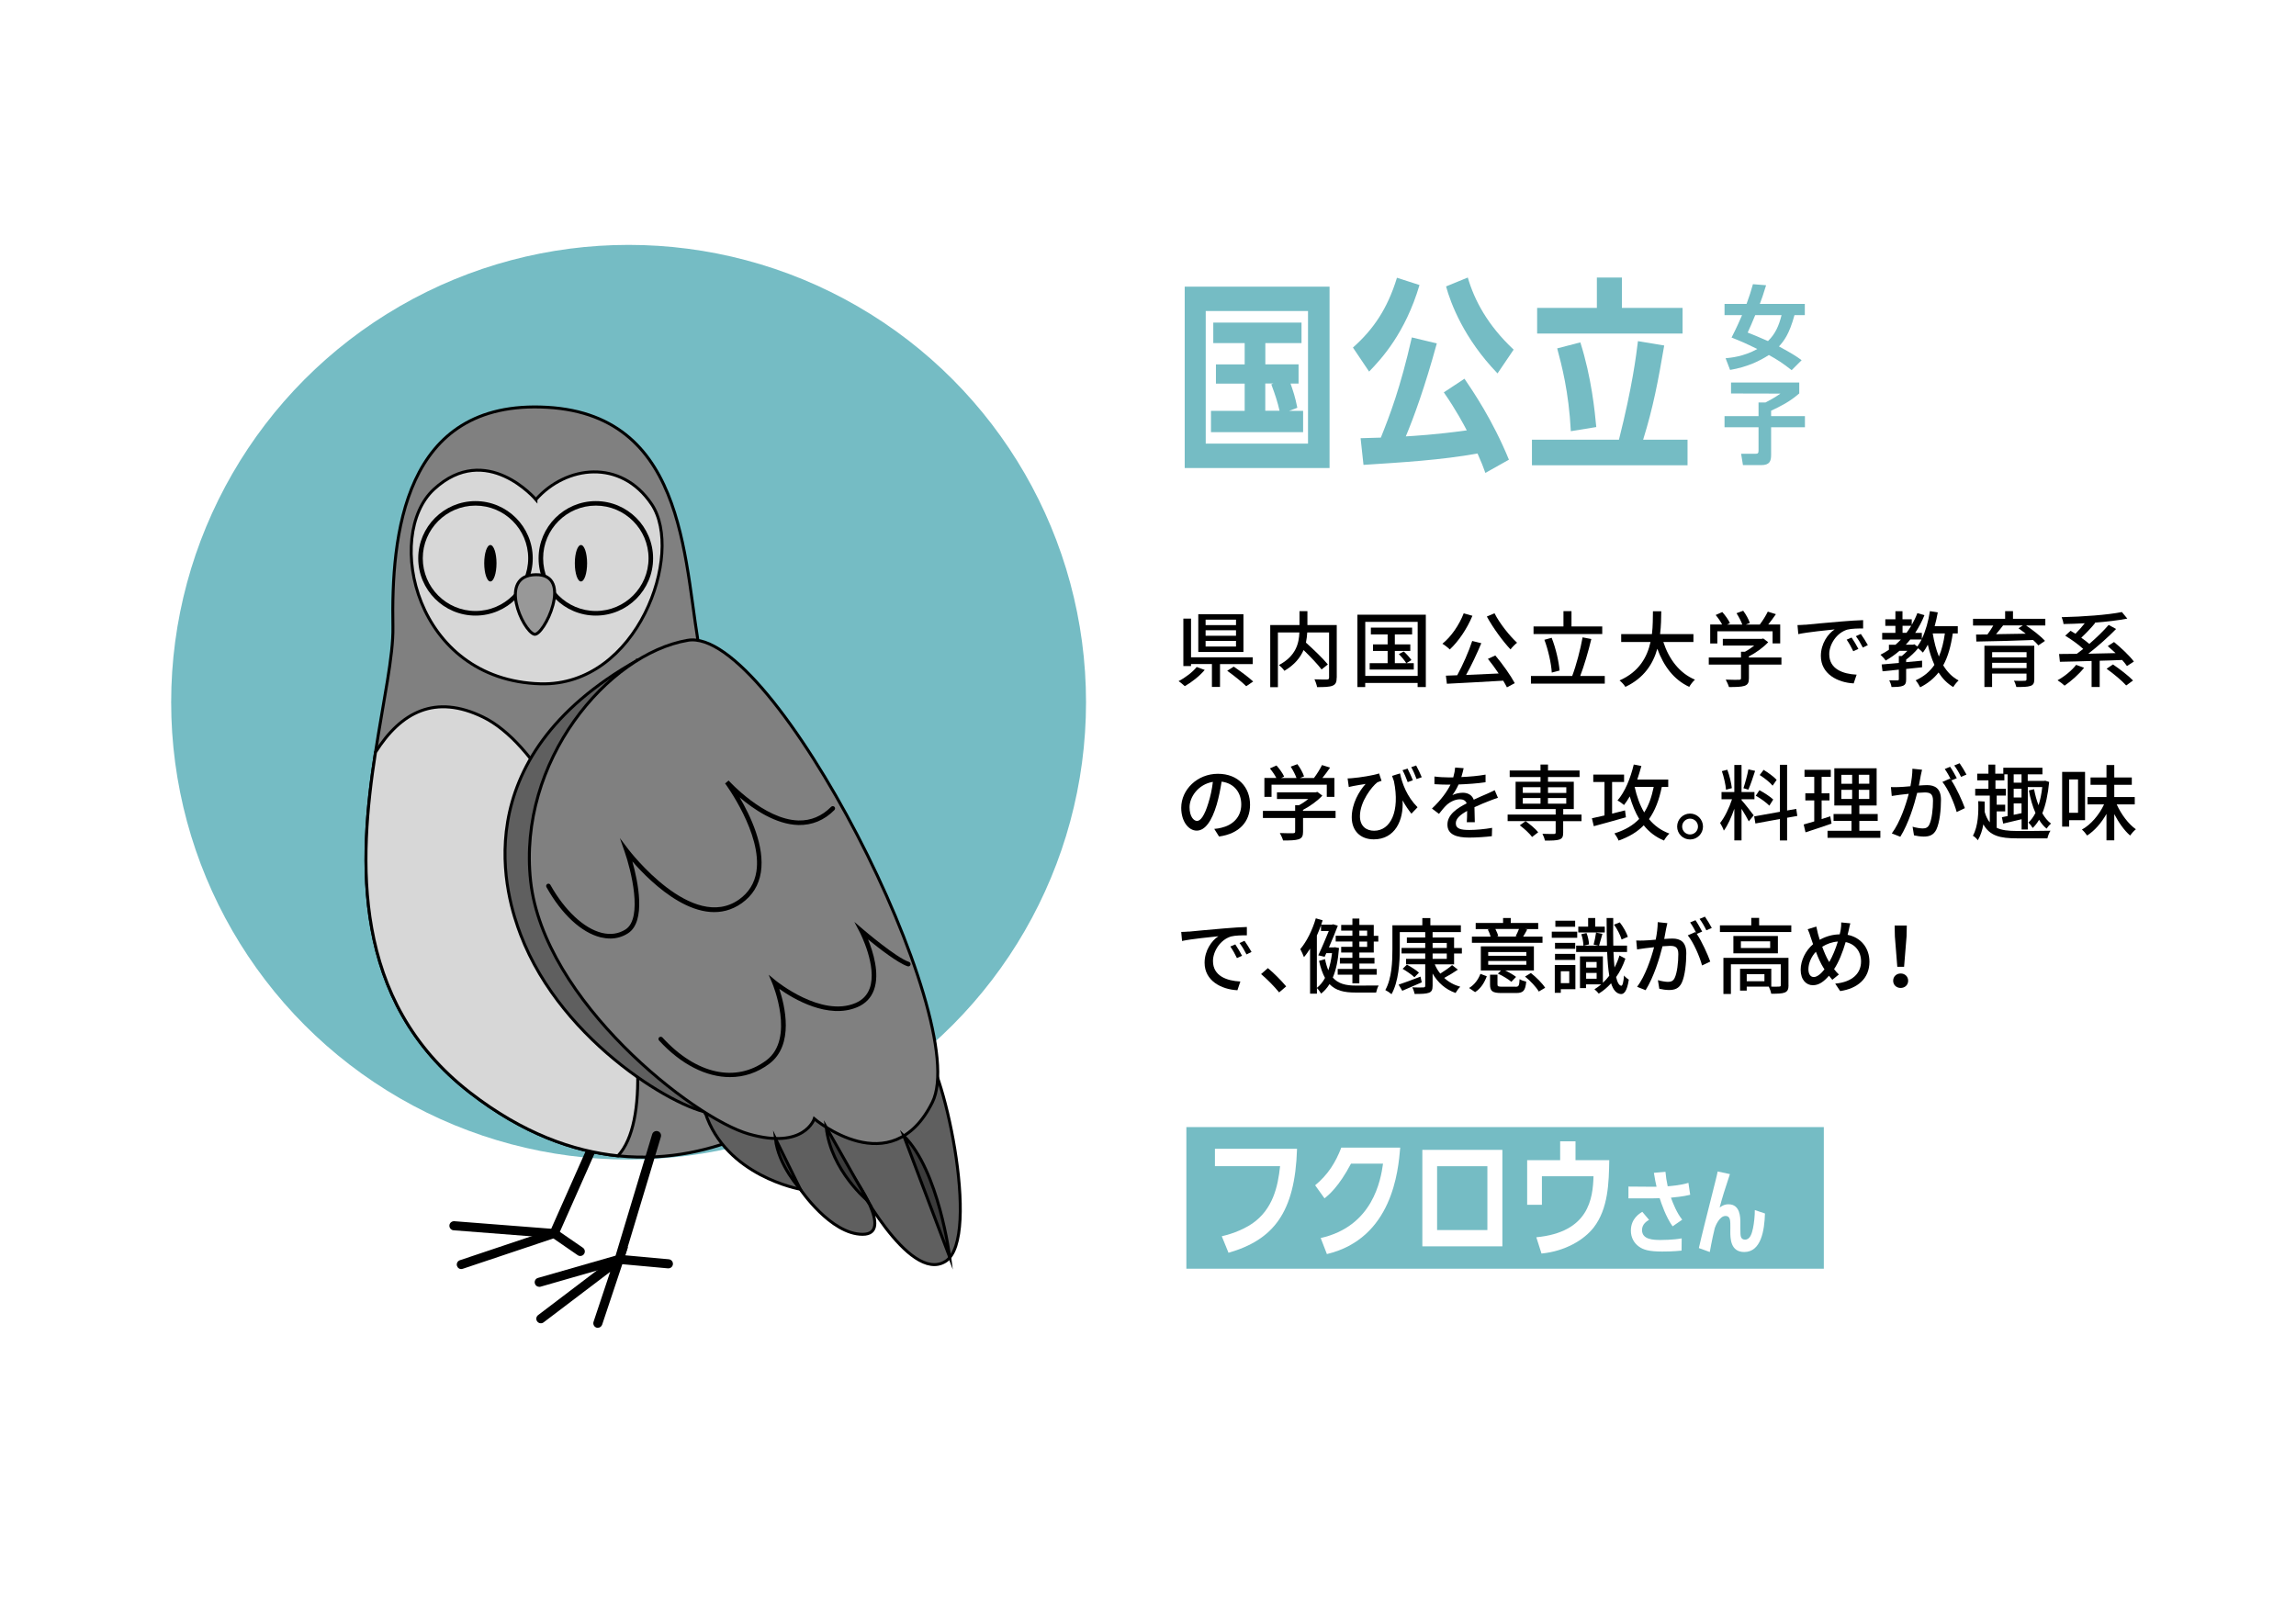<?xml version="1.0" encoding="UTF-8"?><svg id="_レイヤー_2" xmlns="http://www.w3.org/2000/svg" viewBox="0 0 389 272"><defs><style>.cls-1{fill:none;}.cls-1,.cls-2,.cls-3,.cls-4{stroke-width:0px;}.cls-5{fill:gray;}.cls-5,.cls-6,.cls-7,.cls-8,.cls-9{stroke:#000;stroke-miterlimit:10;stroke-width:.5px;}.cls-6{fill:#989898;}.cls-7{fill:#3b3b3b;}.cls-8{fill:#d7d7d7;}.cls-9{fill:#5f5f5f;}.cls-3{fill:#75bcc4;}.cls-4{fill:#fff;}</style></defs><g id="_レイヤー_1-2"><rect class="cls-4" width="389" height="272"/><circle class="cls-3" cx="106.5" cy="119" r="77.5"/><path class="cls-3" d="M303.54,62.72c-1.53-1.2-2.45-1.79-3.85-2.56-1.53,1-3.67,2.04-6.57,2.53l-.76-1.98c.81-.08,3.02-.26,5.37-1.56-2.09-1.03-2.57-1.23-4.36-1.95.92-1.79,1.49-3.13,1.78-3.8h-2.97v-1.9h3.73c.52-1.41.74-2.13,1.08-3.34l2.23.18c-.58,1.86-.65,2.07-1.06,3.16h7.62v1.9h-1.75c-.9,3.31-1.84,4.43-2.63,5.31,2.07,1.12,2.92,1.64,3.84,2.33l-1.69,1.69ZM297.38,53.4c-.65,1.56-.72,1.73-1.28,2.96.61.23,2.09.83,3.44,1.44,1.26-1.23,1.85-2.61,2.3-4.4h-4.47Z"/><path class="cls-3" d="M304.84,66.67c-1.67,1.46-3.19,2.18-4.77,2.93v.92h5.73v1.89h-5.73v4.65c0,1.07-.22,1.76-1.69,1.76h-3.08l-.31-1.92h2.41c.45,0,.54-.11.54-.58v-3.91h-5.76v-1.89h5.76v-2.32h1.19c.36-.2,1.58-.81,2.52-1.5l-8.37-.02v-1.86h11.56v1.84Z"/><path class="cls-3" d="M200.72,48.58h24.54v30.73h-24.54v-30.73ZM221.61,52.71h-17.33v22.47h17.33v-22.47ZM214.37,61.74h5.64v3.26h-1.36c.46,1.33.77,2.21,1.15,4.1l-1.4.53h2.38v3.61h-15.61v-3.61h5.71v-4.62h-4.87v-3.26h4.87v-3.61h-5.32v-3.47h14.95v3.47h-6.13v3.61ZM214.37,64.99v4.62h2.42c-.35-1.51-.67-2.52-1.4-4.48l.35-.14h-1.37Z"/><path class="cls-3" d="M229.22,58.9c3.47-3.08,5.85-6.58,7.46-11.83l3.82,1.23c-2.42,8.16-6.44,12.5-8.54,14.67l-2.73-4.06ZM243.43,58.2c-2.03,7.42-3.89,12.5-5.25,15.75,1.16-.07,5.04-.28,10.33-1.02-.42-.8-1.79-3.43-3.89-6.44l3.5-2.31c1.4,2.07,4.73,6.9,7.53,13.72l-3.99,2.24c-.39-1.09-.63-1.72-1.33-3.29-6.16,1.12-12.85,1.51-19.32,1.93l-.49-4.52c1.61-.04,1.86-.07,3.43-.1,1.54-3.85,3.29-8.37,5.25-16.98l4.24,1.02ZM253.72,63.28c-5.74-5.95-7.95-11.94-8.72-14.74l3.68-1.51c1.12,3.85,3.36,8.09,7.77,12.22l-2.73,4.03Z"/><path class="cls-3" d="M285.91,74.51v4.34h-26.36v-4.34h14.74c2.27-9,2.91-14.18,3.22-16.7l4.45.74c-1.02,5.95-1.85,10.43-3.57,15.96h7.53ZM285.07,52.18v4.34h-24.64v-4.34h10.12v-5.15h4.24v5.15h10.29ZM266.14,73.08c-.35-6.76-1.58-11.27-2.31-14.04l3.92-1.02c1.89,5.95,2.45,11.66,2.7,14.35l-4.31.7Z"/><path class="cls-2" d="M204.11,113.53c-.88,1.04-2.21,2.09-3.38,2.75-.27-.25-.74-.66-1.05-.85,1.15-.59,2.42-1.57,3.07-2.4l1.36.5ZM206.7,112.53v3.88h-1.37v-3.88h-3.54v.34h-1.3v-8.04h1.3v6.56h10.45v1.15h-5.53ZM210.67,110.49h-7.65v-6.4h7.65v6.4ZM209.41,105.01h-5.15v.92h5.15v-.92ZM209.41,106.8h-5.15v.94h5.15v-.94ZM209.41,108.61h-5.15v.95h5.15v-.95ZM209.03,112.97c1.06.73,2.54,1.81,3.29,2.52l-1.18.8c-.69-.7-2.12-1.83-3.22-2.62l1.11-.7Z"/><path class="cls-2" d="M226.47,114.83c0,.77-.18,1.16-.7,1.37-.52.22-1.39.24-2.62.24-.06-.36-.27-.97-.45-1.32.91.04,1.86.04,2.13.03.27-.01.35-.08.35-.34v-7.63h-3.7c-.03.55-.1,1.12-.22,1.72,1.29,1.16,2.9,2.7,3.71,3.7l-1.06.85c-.64-.85-1.89-2.17-3.05-3.29-.55,1.27-1.53,2.51-3.25,3.52-.17-.28-.62-.74-.92-.98,2.91-1.54,3.39-3.73,3.46-5.52h-3.64v9.27h-1.3v-10.53h4.96v-2.35h1.34v2.35h4.97v8.91Z"/><path class="cls-2" d="M241.57,104.17v12.26h-1.39v-.69h-8.88v.69h-1.32v-12.26h11.58ZM240.19,114.54v-9.16h-8.88v9.16h8.88ZM239.53,112.38v1.08h-7.47v-1.08h3.04v-2.07h-2.48v-1.11h2.48v-1.69h-2.84v-1.15h6.99v1.15h-2.93v1.69h2.62v1.11h-2.62v2.07h1.93c-.25-.43-.78-1.06-1.25-1.53l.83-.45c.48.43,1.04,1.06,1.3,1.46l-.85.52h1.25Z"/><path class="cls-2" d="M249.47,104.34c-.92,2.23-2.38,4.36-3.84,5.72-.27-.28-.88-.76-1.25-.97,1.48-1.19,2.83-3.15,3.61-5.15l1.47.41ZM253.33,111.06c1.25,1.48,2.62,3.42,3.31,4.71l-1.33.71c-.17-.34-.38-.71-.63-1.13-3.43.21-7.06.39-9.54.52l-.17-1.37c.57-.01,1.22-.04,1.92-.07.92-1.68,1.96-4.02,2.54-5.81l1.54.38c-.73,1.75-1.69,3.8-2.58,5.38,1.71-.07,3.63-.15,5.52-.25-.57-.85-1.22-1.74-1.82-2.48l1.25-.57ZM253.21,103.93c.88,1.74,2.55,3.82,3.82,4.99-.35.27-.84.77-1.11,1.13-1.29-1.36-2.96-3.64-4.01-5.57l1.29-.55Z"/><path class="cls-2" d="M271.89,114.55v1.3h-12.51v-1.3h6.99c.67-1.75,1.4-4.5,1.76-6.54l1.48.28c-.5,2.1-1.23,4.57-1.88,6.26h4.15ZM271.46,107.45h-11.64v-1.29h5.07v-2.59h1.36v2.59h5.21v1.29ZM262.91,113.98c-.08-1.5-.59-3.81-1.25-5.56l1.23-.34c.71,1.79,1.22,4.05,1.34,5.55l-1.33.35Z"/><path class="cls-2" d="M281.81,108.79c.95,2.91,2.72,5.28,5.36,6.39-.32.28-.76.83-.97,1.22-2.62-1.22-4.31-3.49-5.41-6.46-.71,2.54-2.23,4.96-5.41,6.46-.21-.35-.63-.81-.99-1.09,3.33-1.46,4.69-3.98,5.25-6.51h-4.97v-1.34h5.21c.17-1.4.15-2.75.17-3.87h1.41c-.01,1.13-.03,2.48-.2,3.87h5.65v1.34h-5.11Z"/><path class="cls-2" d="M301.83,112.62h-5.52v2.34c0,.71-.18,1.08-.76,1.27-.57.18-1.4.2-2.62.2-.1-.36-.35-.9-.55-1.26.98.04,1.96.04,2.24.03.28-.01.35-.07.35-.28v-2.3h-5.46v-1.2h5.46v-.97h.66c.55-.29,1.11-.67,1.58-1.05h-5.32v-1.13h6.57l.28-.07.84.63c-.84.9-2.07,1.79-3.28,2.41v.18h5.52v1.2ZM290.97,109.04h-1.22v-3.21h2.02c-.25-.5-.69-1.13-1.09-1.61l1.12-.5c.5.56,1.06,1.34,1.3,1.88l-.5.24h2.59c-.2-.56-.6-1.33-.98-1.92l1.13-.42c.48.63.95,1.51,1.13,2.07l-.69.27h2.37c.49-.64,1.04-1.53,1.36-2.19l1.37.43c-.41.6-.87,1.22-1.3,1.75h2.03v3.21h-1.29v-2.06h-9.36v2.06Z"/><path class="cls-2" d="M305.81,105.88c1.01-.1,3.49-.34,6.04-.55,1.47-.13,2.87-.21,3.81-.24v1.41c-.76,0-1.96.01-2.69.2-1.83.56-3.05,2.52-3.05,4.16,0,2.54,2.35,3.36,4.64,3.47l-.5,1.48c-2.72-.14-5.56-1.6-5.56-4.65,0-2.1,1.22-3.78,2.34-4.5-1.2.13-4.61.46-6.16.8l-.14-1.53c.53-.01,1.01-.04,1.29-.07ZM314.86,109.97l-.87.39c-.34-.71-.7-1.36-1.12-1.96l.84-.36c.34.49.85,1.34,1.15,1.93ZM316.46,109.32l-.85.42c-.36-.71-.73-1.33-1.18-1.93l.84-.38c.34.48.88,1.32,1.19,1.89Z"/><path class="cls-2" d="M330.85,107.34c-.32,2.16-.81,3.95-1.62,5.41.67,1.11,1.53,2,2.61,2.56-.29.25-.71.77-.91,1.12-1.02-.6-1.83-1.44-2.49-2.47-.8,1.02-1.81,1.85-3.11,2.51-.14-.29-.52-.91-.77-1.18,1.39-.63,2.42-1.5,3.18-2.62-.46-1.02-.83-2.17-1.12-3.42-.25.49-.53.95-.83,1.34-.15-.18-.52-.5-.81-.74-.56.7-1.33,1.4-2.03,1.93v.43l2.7-.25v1.12c-.9.1-1.81.18-2.7.28v1.75c0,.6-.1.92-.55,1.11-.42.17-1.04.2-1.93.2-.04-.34-.22-.83-.38-1.13.63.01,1.22.01,1.4.01s.22-.06.22-.21v-1.61c-1.02.11-1.97.2-2.76.28l-.15-1.16c.81-.07,1.82-.15,2.91-.25v-1.18h.5c.32-.25.66-.57.95-.88h-1.34c-.73.63-1.51,1.18-2.34,1.65-.15-.27-.63-.76-.88-.99.5-.25.98-.53,1.43-.84v-.85h1.11c.32-.28.63-.57.92-.88h-3.17v-1.13h2.24v-1.19h-1.71v-1.11h1.71v-1.37h1.2v1.37h1.57v.94c.36-.63.69-1.29.95-1.99l1.2.35c-.43,1.08-.97,2.09-1.57,3h1.13v1.02c.64-1.33,1.11-3,1.37-4.71l1.33.22c-.14.8-.32,1.58-.53,2.34h3.92v1.22h-.87ZM323.01,107.24c.28-.38.55-.77.8-1.19h-1.47v1.19h.67ZM324.34,109.18l.5.38c.27-.35.5-.76.73-1.19h-1.92c-.24.31-.49.6-.76.88h1.22l.22-.07ZM327.45,107.34c.24,1.41.57,2.75,1.05,3.92.48-1.12.8-2.42,1.01-3.92h-2.06Z"/><path class="cls-2" d="M346.52,105.99h-3.26c1.15.78,2.51,1.83,3.21,2.62l-1.12.76c-.22-.27-.53-.59-.9-.92-3.49.14-7.17.24-9.61.27l-.04-1.19c.57,0,1.22-.01,1.92-.01.35-.48.71-1.02.99-1.51h-3.43v-1.15h5.44v-1.29h1.33v1.29h5.48v1.15ZM344.66,115.12c0,.64-.17.97-.66,1.12-.5.17-1.26.18-2.38.18-.07-.32-.24-.77-.41-1.06.76.04,1.6.03,1.81.01.25,0,.32-.07.32-.27v-.95h-5.83v2.27h-1.3v-6.99h8.45v5.69ZM337.52,110.52v.88h5.83v-.88h-5.83ZM343.35,113.22v-.9h-5.83v.9h5.83ZM339.37,105.99c-.38.5-.8,1.02-1.19,1.48,1.56-.01,3.29-.06,5.03-.08-.42-.34-.84-.64-1.23-.92l.74-.48h-3.35Z"/><path class="cls-2" d="M353.1,113.16c-.88,1.11-2.21,2.28-3.31,3.03-.28-.27-.84-.7-1.19-.91,1.16-.63,2.4-1.64,3.15-2.61l1.34.49ZM360.37,112.88c-.21-.31-.49-.66-.83-1.04-1.26.06-2.55.1-3.8.13v4.45h-1.37v-4.41c-2.02.07-3.89.11-5.37.14l-.14-1.32c.85,0,1.88-.01,3-.03.35-.25.71-.53,1.09-.83-.78-.73-2.02-1.62-3.05-2.24l.9-.83c.27.15.55.32.83.5.53-.53,1.11-1.18,1.58-1.78-1.23.07-2.45.11-3.6.13-.03-.34-.18-.85-.31-1.16,3.57-.08,7.76-.38,10.2-.87l.92,1.11c-1.57.31-3.52.53-5.56.69l.11.06c-.71.87-1.6,1.79-2.35,2.49.5.35.98.71,1.36,1.05,1.22-1.05,2.41-2.21,3.28-3.22l1.26.69c-1.36,1.4-3.12,2.96-4.71,4.19,1.48-.03,3.05-.06,4.62-.1-.45-.42-.9-.83-1.32-1.19l1.06-.69c1.19.97,2.66,2.35,3.36,3.31l-1.18.77ZM357.99,112.6c1.15.78,2.65,1.93,3.4,2.72l-1.16.84c-.69-.78-2.14-1.99-3.32-2.83l1.08-.73Z"/><path class="cls-2" d="M205.71,140.47c.49-.04.9-.11,1.23-.2,1.78-.41,3.36-1.69,3.36-3.94,0-2.02-1.2-3.6-3.33-3.87-.2,1.25-.45,2.59-.83,3.89-.84,2.83-1.99,4.41-3.38,4.41s-2.63-1.55-2.63-3.87c0-3.08,2.73-5.76,6.21-5.76s5.45,2.33,5.45,5.24-1.86,4.92-5.25,5.39l-.83-1.32ZM204.73,136.07c.35-1.09.62-2.35.76-3.57-2.49.41-3.95,2.58-3.95,4.29,0,1.6.71,2.33,1.27,2.33.6,0,1.27-.9,1.92-3.04Z"/><path class="cls-2" d="M226.29,138.62h-5.52v2.34c0,.71-.18,1.08-.76,1.27-.57.18-1.4.2-2.62.2-.1-.36-.35-.9-.55-1.26.98.04,1.96.04,2.24.03.28-.01.35-.07.35-.28v-2.3h-5.46v-1.2h5.46v-.97h.66c.55-.29,1.11-.67,1.58-1.05h-5.32v-1.13h6.57l.28-.07.84.63c-.84.9-2.07,1.79-3.28,2.41v.18h5.52v1.2ZM215.44,135.04h-1.22v-3.21h2.02c-.25-.5-.69-1.13-1.09-1.61l1.12-.5c.5.56,1.06,1.34,1.3,1.88l-.5.24h2.59c-.2-.56-.6-1.33-.98-1.92l1.13-.42c.48.63.95,1.51,1.13,2.07l-.69.27h2.37c.49-.64,1.04-1.53,1.36-2.19l1.37.43c-.41.6-.87,1.22-1.3,1.75h2.03v3.21h-1.29v-2.06h-9.36v2.06Z"/><path class="cls-2" d="M237.2,131.07c.36,1.7,1.16,3.92,2.97,5.73l-1.04,1.09c-.53-.67-1.04-1.41-1.5-2.26.21,3.36-1.27,6.61-4.88,6.61-2.27,0-3.73-1.46-3.73-3.74s1.23-4.43,2.35-5.65c-.62.1-1.54.24-2.07.35-.25.04-.48.1-.78.17l-.2-1.46c.22,0,.5-.01.76-.04,1.32-.1,3.71-.49,4.57-.8l.42,1.25c-.2.07-.52.15-.73.27-.91.7-2.93,3.25-2.93,5.72,0,1.74,1.12,2.47,2.4,2.47,2.8,0,4.4-3.29,3.36-8.39-.11-.29-.22-.59-.32-.91l1.34-.41ZM238.5,132.54c-.24-.64-.57-1.46-.88-2.02l.85-.28c.28.56.69,1.41.9,1.99l-.87.31ZM240,132.01c-.24-.64-.57-1.44-.9-2l.83-.29c.31.55.7,1.4.95,1.99l-.88.31Z"/><path class="cls-2" d="M248.51,139.37c.04-.48.06-1.26.06-1.95-1.18.66-1.92,1.29-1.92,2.1,0,.95.9,1.13,2.3,1.13,1.12,0,2.63-.14,3.85-.36l-.04,1.41c-1.01.13-2.61.24-3.85.24-2.07,0-3.68-.48-3.68-2.2s1.67-2.79,3.26-3.6c-.17-.49-.62-.69-1.12-.69-.87,0-1.71.45-2.3.99-.41.39-.81.9-1.27,1.48l-1.19-.9c1.62-1.54,2.56-2.89,3.14-4.05h-.41c-.57,0-1.54-.03-2.31-.08v-1.3c.73.1,1.72.15,2.38.15h.81c.18-.63.29-1.23.32-1.67l1.44.11c-.08.36-.2.9-.39,1.5,1.37-.06,2.83-.18,4.1-.41v1.29c-1.36.21-3.07.32-4.57.38-.28.62-.64,1.26-1.05,1.81.43-.25,1.22-.41,1.77-.41.87,0,1.58.41,1.85,1.18.85-.41,1.57-.7,2.23-.99.46-.21.87-.39,1.32-.62l.55,1.29c-.38.11-.98.34-1.4.5-.71.27-1.61.64-2.58,1.09.01.78.04,1.89.06,2.55h-1.34Z"/><path class="cls-2" d="M267.94,139.16h-3.1v1.95c0,.66-.14.98-.64,1.16-.52.17-1.3.18-2.45.18-.07-.35-.25-.83-.42-1.15.84.03,1.71.03,1.95.03.22-.01.29-.07.29-.27v-1.91h-8.14v-1.11h8.14v-.94h-6.79v-4.62h4.22v-.8h-5.22v-1.11h5.22v-1.01h1.27v1.01h5.35v1.11h-5.35v.8h4.37v4.62h-1.79v.94h3.1v1.11ZM259.58,141.84c-.41-.57-1.32-1.41-2.09-1.98l.98-.7c.77.53,1.7,1.32,2.14,1.88l-1.04.8ZM258,134.37h3v-.97h-3v.97ZM258,136.19h3v-.95h-3v.95ZM262.27,133.41v.97h3.1v-.97h-3.1ZM265.36,135.24h-3.1v.95h3.1v-.95Z"/><path class="cls-2" d="M275.47,138.5c-1.92.55-3.94,1.11-5.44,1.51l-.32-1.34c.59-.13,1.32-.29,2.13-.48v-5.67h-1.9v-1.25h5.22v1.25h-2.03v5.36c.71-.18,1.46-.36,2.19-.55l.15,1.16ZM281.55,133.35c-.46,2.26-1.15,4.03-2.17,5.46.9,1.09,2.03,1.93,3.46,2.45-.31.27-.71.8-.92,1.18-1.42-.59-2.54-1.46-3.43-2.58-1.09,1.12-2.48,1.96-4.26,2.59-.1-.32-.48-.91-.7-1.22,1.79-.56,3.15-1.36,4.19-2.45-.67-1.11-1.19-2.4-1.6-3.82-.31.53-.62,1.02-.97,1.46-.24-.21-.8-.62-1.11-.77,1.26-1.43,2.2-3.74,2.76-6.09l1.29.25c-.21.78-.45,1.55-.7,2.3h5.25v1.25h-1.09ZM276.95,133.35c.36,1.62.88,3.08,1.62,4.33.76-1.18,1.26-2.61,1.61-4.33h-3.24Z"/><path class="cls-2" d="M288.53,140.07c0,1.2-.97,2.19-2.19,2.19s-2.19-.98-2.19-2.19.98-2.2,2.19-2.2,2.19.99,2.19,2.2ZM287.68,140.07c0-.74-.6-1.34-1.34-1.34s-1.34.6-1.34,1.34.6,1.34,1.34,1.34,1.34-.6,1.34-1.34Z"/><path class="cls-2" d="M295.06,135.59c.42.45,1.77,2.16,2.06,2.58l-.83,1.02c-.24-.5-.77-1.39-1.23-2.13v5.35h-1.22v-5.36c-.48,1.4-1.12,2.83-1.78,3.71-.11-.38-.42-.95-.63-1.3.76-.92,1.56-2.59,2.02-4.02h-1.78v-1.22h2.17v-4.58h1.22v4.58h2.19v1.22h-2.19v.15ZM292.43,133.83c-.06-.84-.36-2.16-.7-3.15l.92-.24c.38.98.67,2.28.77,3.12l-.99.27ZM297.36,130.63c-.36,1.09-.78,2.4-1.15,3.19l-.83-.25c.29-.85.67-2.24.84-3.19l1.13.25ZM302.78,138.56v3.87h-1.22v-3.64l-4.15.76-.21-1.2,4.36-.78v-7.97h1.22v7.75l1.55-.27.18,1.19-1.74.31ZM299.77,136.53c-.48-.5-1.47-1.23-2.3-1.68l.62-.94c.81.43,1.83,1.09,2.34,1.58l-.66,1.04ZM300.33,133.15c-.43-.55-1.39-1.3-2.19-1.81l.66-.88c.78.48,1.75,1.18,2.21,1.7l-.69.99Z"/><path class="cls-2" d="M310.31,139.57c-1.53.53-3.15,1.08-4.41,1.48l-.31-1.33c.5-.14,1.12-.31,1.79-.52v-3.56h-1.51v-1.2h1.51v-2.79h-1.65v-1.2h4.45v1.2h-1.55v2.79h1.33v1.2h-1.33v3.17c.48-.15.98-.31,1.46-.48l.22,1.23ZM318.58,140.79v1.19h-8.95v-1.19h4.06v-1.67h-3.04v-1.18h3.04v-1.44h-2.91v-6.3h7.17v6.3h-2.93v1.44h3.11v1.18h-3.11v1.67h3.56ZM311.97,132.82h1.83v-1.51h-1.83v1.51ZM311.97,135.39h1.83v-1.54h-1.83v1.54ZM316.71,131.3h-1.79v1.51h1.79v-1.51ZM316.71,133.85h-1.79v1.54h1.79v-1.54Z"/><path class="cls-2" d="M325.64,130.45c-.07.29-.15.64-.21.95-.07.42-.2,1.09-.32,1.72.56-.04,1.06-.07,1.39-.07,1.33,0,2.35.56,2.35,2.49,0,1.64-.21,3.84-.78,5.03-.46.94-1.18,1.2-2.14,1.2-.53,0-1.19-.1-1.65-.21l-.24-1.46c.57.17,1.33.29,1.71.29.49,0,.88-.13,1.13-.66.42-.87.62-2.61.62-4.05,0-1.19-.53-1.39-1.42-1.39-.28,0-.74.03-1.26.07-.5,2.05-1.48,5.22-2.86,7.44l-1.44-.57c1.39-1.85,2.38-4.83,2.87-6.71-.63.07-1.19.13-1.51.17-.36.04-.98.13-1.37.2l-.14-1.51c.48.03.87.01,1.34,0,.45-.01,1.19-.07,1.96-.14.2-1.02.34-2.07.34-2.97l1.64.17ZM330.62,132.26c.84,1.26,1.86,3.5,2.28,4.69l-1.39.66c-.39-1.48-1.44-3.92-2.42-5.1l1.3-.57c.07.1.14.2.22.31-.28-.56-.73-1.4-1.12-1.93l.91-.38c.35.5.85,1.39,1.13,1.93l-.92.39ZM332.25,131.65c-.29-.6-.74-1.4-1.15-1.93l.91-.38c.36.52.9,1.4,1.16,1.92l-.92.39Z"/><path class="cls-2" d="M338.27,140.27c.87.43,2,.55,3.46.55.81,0,4.68,0,5.67-.04-.21.29-.43.9-.52,1.29h-5.15c-2.89,0-4.61-.43-5.7-2.37-.17.97-.46,1.89-.94,2.7-.15-.25-.57-.64-.83-.77.9-1.65.97-3.96.9-5.86l1.09.06c.01.56.01,1.15,0,1.74.22.76.5,1.34.87,1.79v-4.54h-2.47v-1.15h2.24v-1.43h-1.9v-1.13h1.9v-1.54h1.16v1.54h1.36v-1.01h6.63v1.12h-2.49v1.11h2.76l.21-.03.66.21c-.2,2.13-.59,3.92-1.16,5.31.42.73.91,1.33,1.48,1.75-.25.18-.59.59-.76.85-.48-.39-.91-.9-1.27-1.5-.32.56-.69,1.02-1.08,1.39-.14-.25-.5-.74-.74-.9.46-.43.87-.98,1.21-1.65-.5-1.12-.87-2.44-1.12-3.81l.88-.21c.18.95.43,1.88.76,2.72.29-.88.5-1.92.63-3.08h-2.45v7.19h-1.05v-1.74c-1.11.25-2.21.53-3.12.74l-.22-1.08.97-.2v-7.07h-.55v1.02h-1.51v1.43h1.77v1.15h-1.56v1.55h1.44v1.13h-1.44v2.76ZM342.5,131.22h-1.33v1.41h1.33v-1.41ZM342.5,133.66h-1.33v1.48h1.33v-1.48ZM341.17,138.08c.43-.08.88-.18,1.33-.28v-1.65h-1.33v1.93Z"/><path class="cls-2" d="M350.57,138.99v1.09h-1.19v-9.27h3.88v8.18h-2.69ZM350.57,132.08v5.66h1.5v-5.66h-1.5ZM358.63,136.33c.76,1.68,1.98,3.31,3.24,4.2-.32.24-.74.73-.98,1.06-.98-.85-1.93-2.19-2.68-3.63v4.44h-1.32v-4.47c-.87,1.53-2,2.84-3.28,3.66-.2-.31-.59-.77-.88-1.01,1.53-.84,2.93-2.51,3.75-4.26h-2.8v-1.25h3.21v-2.07h-2.7v-1.25h2.7v-2.1h1.32v2.1h2.97v1.25h-2.97v2.07h3.47v1.25h-3.05Z"/><path class="cls-2" d="M201.4,157.88c1.01-.1,3.49-.34,6.04-.55,1.47-.13,2.87-.21,3.81-.24v1.41c-.76,0-1.96.01-2.69.2-1.83.56-3.05,2.52-3.05,4.16,0,2.54,2.35,3.36,4.64,3.47l-.5,1.48c-2.72-.14-5.56-1.6-5.56-4.65,0-2.1,1.22-3.78,2.34-4.5-1.2.13-4.61.46-6.16.8l-.14-1.53c.53-.01,1.01-.04,1.29-.07ZM210.44,161.97l-.87.39c-.34-.71-.7-1.36-1.12-1.96l.84-.36c.34.49.85,1.34,1.15,1.93ZM212.04,161.32l-.85.42c-.36-.71-.73-1.33-1.18-1.93l.84-.38c.34.48.88,1.32,1.19,1.89Z"/><path class="cls-2" d="M216.71,168.17c-.88-1.08-2.07-2.27-3.05-3.1l1.15-1.01c.99.81,2.3,2.13,3.1,3.1l-1.19,1.01Z"/><path class="cls-2" d="M226.86,160.65c-.15,2.05-.49,3.7-1.05,5.01.92,1.06,2.23,1.36,3.89,1.36.53,0,3.21,0,3.88-.01-.18.29-.36.84-.43,1.19h-3.5c-1.91,0-3.33-.32-4.4-1.43-.39.64-.87,1.18-1.42,1.61-.15-.27-.46-.71-.71-.94v.95h-1.16v-7.63c-.34.53-.67,1.02-1.04,1.44-.1-.29-.42-1.02-.62-1.36,1.09-1.29,2.06-3.24,2.63-5.22l1.16.34c-.08.25-.15.49-.25.74h1.81l.2-.07.81.24c-.39,1.05-.95,2.41-1.51,3.68h.81l.21-.03.69.13ZM223.12,167.4c.53-.41.99-.97,1.37-1.68-.41-.74-.74-1.68-1.01-2.89l1.01-.29c.15.74.34,1.36.56,1.89.29-.85.5-1.83.63-2.91h-.97l-.28.62-1.08-.25c.6-1.26,1.29-2.9,1.78-4.12h-1.32v-.97c-.21.59-.45,1.18-.7,1.74v8.87ZM229.13,157.71h-1.9v-.97h1.9v-1.08h1.18v1.08h2.44v1.85h.77v.97h-.77v1.86h-2.44v.9h2.56v.97h-2.56v.91h2.94v.98h-2.94v1.46h-1.18v-1.46h-2.49v-.98h2.49v-.91h-2.12v-.97h2.12v-.9h-1.9v-.97h1.9v-.9h-2.83v-.97h2.83v-.88ZM230.31,157.71v.88h1.32v-.88h-1.32ZM231.63,159.56h-1.32v.9h1.32v-.9Z"/><path class="cls-2" d="M243.08,163.41c.24.57.55,1.11.94,1.58.7-.43,1.51-.99,2-1.44l.98.77c-.73.5-1.58,1.02-2.31,1.4.73.69,1.65,1.2,2.72,1.5-.28.25-.62.73-.8,1.05-1.71-.6-3.01-1.75-3.89-3.29v2.06c0,.71-.17,1.04-.64,1.2-.49.18-1.25.2-2.4.2-.07-.31-.22-.8-.41-1.12.81.04,1.64.03,1.88.01.24,0,.32-.07.32-.29v-3.63h-3.25v-.92h3.25v-.91h-4.01v-.94h4.01v-.85h-3.11v-.92h3.11v-.91h-4.31v2.91c0,2.21-.2,5.48-1.4,7.61-.24-.22-.77-.57-1.05-.7,1.11-2,1.2-4.86,1.2-6.91v-4.06h5.07v-1.23h1.36v1.23h5.17v1.15h-4.79v.91h3.64v1.78h1.32v.94h-1.32v1.83h-3.28ZM240.89,166.47c-1.13.49-2.33,1.02-3.31,1.43l-.62-1.04c.94-.31,2.34-.83,3.71-1.36l.21.97ZM238.37,163.47c.7.38,1.6.95,2.04,1.36l-.77.78c-.42-.41-1.3-1.02-2-1.43l.73-.71ZM242.72,160.64h2.4v-.85h-2.4v.85ZM242.72,162.49h2.4v-.91h-2.4v.91Z"/><path class="cls-2" d="M248.9,167.43c.92-.55,1.57-1.46,1.92-2.4l1.08.41c-.38,1.02-.98,2.06-1.98,2.69l-1.02-.7ZM261.34,159.77h-11.96v-1.05h3.17c-.1-.38-.29-.85-.48-1.2l.32-.07h-2.37v-1.04h4.64v-.84h1.3v.84h4.65v1.04h-2.21l.35.07c-.25.46-.48.87-.69,1.2h3.28v1.05ZM259.88,164.46h-4.87c.69.32,1.43.76,1.85,1.09l-.8.83c-.48-.43-1.47-1.02-2.28-1.39l.53-.53h-3.42v-4.09h8.99v4.09ZM258.6,161.34h-6.46v.63h6.46v-.63ZM258.6,162.85h-6.46v.64h6.46v-.64ZM256.76,167.22c.55,0,.64-.15.7-1.29.27.18.78.35,1.12.42-.15,1.55-.5,1.93-1.71,1.93h-2.47c-1.55,0-1.95-.31-1.95-1.44v-1.67h1.26v1.65c0,.34.13.39.81.39h2.23ZM253.36,157.44c.21.39.41.88.48,1.2l-.28.07h3.45l-.22-.06c.2-.35.41-.83.56-1.22h-3.98ZM259.38,164.9c.91.71,1.93,1.74,2.41,2.49l-1.08.64c-.42-.74-1.43-1.82-2.33-2.54l.99-.6Z"/><path class="cls-2" d="M267.22,158.92h-4.31v-1.04h4.31v1.04ZM266.91,167.63h-2.47v.62h-1.02v-4.71h3.49v4.09ZM266.88,160.79h-3.42v-1.01h3.42v1.01ZM263.46,161.65h3.42v1.02h-3.42v-1.02ZM266.87,157.05h-3.35v-1.02h3.35v1.02ZM264.44,164.59v2.02h1.43v-2.02h-1.43ZM275.38,162.46c-.39,1.16-.92,2.21-1.57,3.12.21.91.5,1.43.88,1.47.22.01.38-.67.46-1.74.17.25.63.59.81.71-.29,1.95-.81,2.45-1.32,2.44-.78-.06-1.32-.69-1.68-1.83-.64.71-1.34,1.29-2.09,1.75-.15-.21-.5-.55-.73-.73.39-.24.78-.52,1.15-.84h-2.58v.64h-1.02v-5.38h3.88v4.48c.38-.35.74-.76,1.08-1.2-.18-1.08-.29-2.44-.36-4.02h-5.25v-1.08h3.8l-.84-.18c.15-.56.34-1.44.41-2.03l1.08.21c-.21.71-.41,1.5-.57,2h1.34c-.04-1.4-.06-2.97-.06-4.68h1.12c-.03,1.71-.01,3.28.01,4.68h2.33v1.08h-2.3c.04.99.11,1.88.18,2.63.34-.63.62-1.32.84-2.04l.99.53ZM271.9,158.02h-4.5v-.99h1.67v-1.46h1.2v1.46h1.62v.99ZM268.8,158.12c.24.6.41,1.4.42,1.92l-.95.22c0-.52-.14-1.32-.36-1.95l.9-.2ZM268.73,163.02v.95h1.78v-.95h-1.78ZM270.51,165.86v-.99h-1.78v.99h1.78ZM274.74,159.21c-.2-.7-.73-1.76-1.29-2.52l.98-.38c.59.74,1.15,1.75,1.37,2.45l-1.06.45Z"/><path class="cls-2" d="M282.49,156.45c-.07.29-.15.64-.21.95-.07.42-.2,1.09-.32,1.72.56-.04,1.06-.07,1.39-.07,1.33,0,2.35.56,2.35,2.49,0,1.64-.21,3.84-.78,5.03-.46.94-1.18,1.2-2.14,1.2-.53,0-1.19-.1-1.65-.21l-.24-1.46c.57.17,1.33.29,1.71.29.49,0,.88-.13,1.13-.66.42-.87.62-2.61.62-4.05,0-1.19-.53-1.39-1.42-1.39-.28,0-.74.03-1.26.07-.5,2.05-1.48,5.22-2.86,7.44l-1.44-.57c1.39-1.85,2.38-4.83,2.87-6.71-.63.07-1.19.13-1.51.17-.36.04-.98.13-1.37.2l-.14-1.51c.48.03.87.01,1.34,0,.45-.01,1.19-.07,1.96-.14.2-1.02.34-2.07.34-2.97l1.64.17ZM287.48,158.26c.84,1.26,1.86,3.5,2.28,4.69l-1.39.66c-.39-1.48-1.44-3.92-2.42-5.1l1.3-.57c.07.1.14.2.22.31-.28-.56-.73-1.4-1.12-1.93l.91-.38c.35.5.85,1.39,1.13,1.93l-.92.39ZM289.1,157.65c-.29-.6-.74-1.4-1.15-1.93l.91-.38c.36.52.9,1.4,1.16,1.92l-.92.39Z"/><path class="cls-2" d="M303.49,156.81v1.13h-12.09v-1.13h5.31v-1.26h1.33v1.26h5.45ZM303.02,166.96c0,.66-.14,1.02-.62,1.23-.49.2-1.22.21-2.31.21-.06-.36-.24-.87-.41-1.2h-3.74v.67h-1.13v-3.7h5.29v3.03c.62.01,1.15.01,1.32-.01.22,0,.29-.06.29-.24v-3.54h-8.45v5.03h-1.27v-6.12h11.02v4.65ZM301.22,158.62v2.93h-7.54v-2.93h7.54ZM299.91,159.52h-4.96v1.13h4.96v-1.13ZM298.94,165.09h-3v1.19h3v-1.19Z"/><path class="cls-2" d="M313.49,156.46c-.1.35-.21.91-.28,1.22-.06.24-.11.49-.18.74,2.2.43,3.7,2.17,3.7,4.57,0,2.84-2.03,4.54-4.96,4.96l-.84-1.26c2.96-.27,4.38-1.79,4.38-3.75,0-1.7-.99-2.96-2.61-3.29-.5,1.69-1.16,3.4-1.96,4.58.25.34.53.64.81.91l-1.11.9c-.2-.22-.39-.45-.57-.69-.88,1.02-1.71,1.61-2.73,1.61-1.11,0-2.06-.91-2.06-2.62,0-1.58.84-3.26,2.1-4.33-.15-.41-.28-.81-.41-1.2-.14-.48-.29-.91-.5-1.34l1.46-.45c.08.41.2.87.29,1.27.08.29.18.63.29.97,1.12-.62,2.23-.9,3.38-.92.07-.29.14-.57.18-.84.06-.34.1-.85.08-1.18l1.53.15ZM308.93,163.99c-.42-.66-.87-1.64-1.27-2.7-.8.83-1.27,1.98-1.27,2.96,0,.81.34,1.32.91,1.32s1.23-.56,1.81-1.3l-.17-.27ZM309.92,163.03c.56-.97,1.08-2.23,1.46-3.47-.99.07-1.86.39-2.65.88.34.94.73,1.83,1.06,2.38l.13.21Z"/><path class="cls-2" d="M320.75,166.2c0-.73.57-1.23,1.27-1.23s1.27.5,1.27,1.23-.57,1.22-1.27,1.22-1.27-.49-1.27-1.22ZM321.04,158.69l-.04-1.85h2.06l-.04,1.85-.42,5.15h-1.15l-.41-5.15Z"/><rect class="cls-3" x="201" y="191" width="108" height="24"/><path class="cls-4" d="M219.75,194.68c-.33,10.85-4.03,15.43-11.61,17.62l-1.14-2.8c.96-.2,3.35-.9,5.19-2.17,3.46-2.41,4.32-6.22,4.69-9.71h-11.04v-2.94h13.91Z"/><path class="cls-4" d="M237.23,194.49c-.33,3.94-1.34,15.38-12.42,18.03l-1.05-2.72c8.85-1.99,10.17-9.82,10.56-12.6h-5.43c-2.06,3.92-3.83,5.37-4.49,5.87l-1.58-2.21c2.19-1.82,3.44-3.83,4.43-6.38h9.99Z"/><path class="cls-4" d="M254.54,194.86v16.35h-13.56v-16.35h13.56ZM243.48,208.45h8.52v-10.82h-8.52v10.82Z"/><path class="cls-4" d="M264.32,193.41h2.61v3.2h5.72c-.07,3.77-.15,8.2-2.65,11.42-1.64,2.1-4.84,4.01-8.83,4.4l-.88-2.76c8.94-.85,9.58-6.6,9.69-10.34h-8.74v4.84h-2.5v-7.56h5.59v-3.2Z"/><path class="cls-4" d="M282.17,198.56c.11,1.13.14,1.25.38,2.47.41-.03,2.22-.17,3.51-.58l.3,2.02c-1.22.31-2.58.42-3.26.49.38,1.05,1,2.6,1.91,3.73l-1.63,1.13c-1.14-1.58-1.93-3.95-2.19-4.77-.52.02-1.06.03-1.3.03h-3.99v-2l3.91.03h.85c-.17-.74-.25-1.14-.45-2.36l1.97-.17ZM284.91,211.93c-.31.03-1.36.16-3.29.16-2.36,0-3.26-.34-3.96-.85-.78-.56-1.35-1.49-1.35-2.69,0-2.04,1.47-2.91,1.94-3.19l1.14,1.36c-.34.2-1.19.7-1.19,1.72,0,1.66,1.97,1.69,3.21,1.69.08,0,2.04,0,3.51-.27l-.02,2.07Z"/><path class="cls-4" d="M299.03,205.64c-.09,2.9-.66,6.53-3.51,6.53-2.36,0-2.36-2.36-2.36-3.48,0-.22.02-1.19,0-1.38-.02-.52-.06-1.25-.8-1.25-1.05,0-1.71,1.68-1.83,2.04-.08.23-.55,2.38-.85,4.07l-1.85-.67c.42-1.88,1.3-5.37,2.83-11.43.16-.61.25-1.05.36-1.55l2.07.45c-.77,2.32-1.35,4.13-1.74,5.67.27-.2.75-.56,1.49-.56,2.02,0,2.02,2.22,2.02,3.16,0,.19,0,1.78.02,1.86.03.41.09.97.78.97.85,0,1.16-1.03,1.35-1.96.17-.83.31-2.08.3-3.05l1.72.58Z"/><path class="cls-2" d="M94.36,209.85l-17.51-1.36c-.42-.03-.74-.4-.71-.83.03-.43.41-.73.83-.71l16.42,1.28,6.54-14.74c.17-.39.63-.56,1.02-.39.39.17.57.63.39,1.02l-6.98,15.74Z"/><path class="cls-2" d="M78.16,215.07c-.32,0-.62-.2-.73-.53-.14-.4.08-.84.49-.98l16.08-5.39,4.75,3.27c.35.24.44.72.2,1.07-.25.35-.73.44-1.07.2l-4.12-2.84-15.35,5.14c-.08.03-.16.04-.25.04Z"/><path class="cls-5" d="M134.62,187.64s-12.35,10.05-29.92,8.23c-7.58-.79-16.13-3.78-25.08-10.73-20.14-15.62-18.86-39.28-16-57.66,1.34-8.75,3.04-16.31,2.95-21.24-.28-15.28,1.67-38.61,26.11-37.22,24.45,1.39,23.06,27.78,26.11,42.5l15.83,76.12Z"/><path class="cls-9" d="M119.48,188.54c3.48,10.77,16.11,12.99,16.11,12.99,0,0,5.14,7.64,10.56,7.64s-1.53-9.72-1.53-9.72c0,0,9.31,18.2,15.56,14.31,6.25-3.89-.69-35-4.03-35.97-3.33-.97-36.67,10.76-36.67,10.76Z"/><path class="cls-8" d="M104.7,195.87c-7.58-.79-16.13-3.78-25.08-10.73-20.14-15.62-18.86-39.28-16-57.66,4.31-6.84,10.14-9.9,18.23-5.96,17.69,8.61,33.24,63.11,22.86,74.34Z"/><path class="cls-1" d="M86.4,135.3c-4.77,0-8.81-4.79-9.88-6.18-1.16,1.09-5.17,4.54-8.71,3.81-1.84-.38-3.24-1.81-4.18-4.25-.08-.2.02-.42.22-.5.19-.08.42.02.5.22.84,2.18,2.05,3.45,3.61,3.77,3.7.77,8.28-3.86,8.32-3.9l.32-.33.27.38c.06.08,5.95,8.26,11.98,5.7.2-.08.42,0,.51.2.08.2,0,.42-.2.51-.94.4-1.87.57-2.77.57Z"/><path class="cls-1" d="M76.74,146.85c-.13,0-.27,0-.4,0-2.03-.09-3.72-.85-5.01-2.28-1.85-2.05-2.52-5.03-2.76-7.25-.84,2.82-2.61,6.68-5.93,6.68-.04,0-.08,0-.12,0-.21,0-.38-.18-.38-.4,0-.21.17-.4.4-.38,4.55.09,5.91-8.82,5.93-8.91l.77.08c0,.06-.33,6.34,2.66,9.65,1.15,1.27,2.65,1.95,4.47,2.02,1.95.09,3.54-.48,4.74-1.68,1.73-1.72,2.36-4.39,2.58-6.23,0-1.15.11-1.99.12-2.1l.77.04c0,.09.02.92-.11,2.09,0,2.44.49,6.3,3.42,6.99.21.05.34.26.29.46-.05.21-.25.34-.46.29-2.41-.57-3.42-2.8-3.8-4.99-.43,1.41-1.13,2.88-2.26,4-1.28,1.27-2.94,1.91-4.92,1.91Z"/><path class="cls-1" d="M82.16,156.91c-.46,0-.92-.06-1.37-.18-4.04-1.05-6.53-6.49-7.35-8.58-1.32,2.28-5.61,8.71-10.72,6.35-.19-.09-.28-.32-.19-.51.09-.2.32-.28.51-.19,5.37,2.47,10.07-6.66,10.12-6.75l.42-.83.29.88c.03.08,2.59,7.71,7.11,8.88,1.89.49,3.89-.23,5.95-2.12.16-.14.4-.13.55.02.14.16.13.4-.02.54-1.79,1.65-3.57,2.47-5.29,2.47Z"/><path class="cls-1" d="M66.43,167.61c-.19,0-.36-.15-.38-.34-.02-.21.13-.4.34-.43.54-.06.96-.32,1.29-.79,1.55-2.2.55-7.98.13-10.02-.11-.46-.16-.73-.16-.75l.76-.16c.02.06.09.36.18.83.66,2.73,3.26,11.4,10.03,10.61,1.68-.19,2.94-.89,3.74-2.06,1.82-2.66.79-6.98.72-7.24,0-.01,0-.02,0-.02l.75-.19s0,.04.02.08c.19.74,1.92,6.68,8.07,6.44.24,0,.39.16.4.37,0,.21-.16.39-.37.4-4.17.16-6.53-2.35-7.74-4.44.05,1.57-.17,3.51-1.21,5.03-.93,1.36-2.38,2.17-4.29,2.39-5.01.57-7.94-3.54-9.49-7.12.19,2.33.1,4.88-.89,6.28-.46.66-1.08,1.03-1.84,1.12-.01,0-.03,0-.04,0Z"/><path class="cls-1" d="M74.06,179.97c-.18,0-.35-.13-.38-.32-.04-.21.1-.41.31-.45,2.91-.53,3.87-8.39,3.99-11.37l.06-1.35.67,1.18c.05.08,4.6,8.01,11.2,6.82,1.94-.35,3.27-1.15,3.93-2.37,1.12-2.06.03-4.71.02-4.74-.08-.2,0-.42.2-.5.2-.09.42,0,.51.2.05.12,1.25,3.01-.05,5.4-.78,1.44-2.29,2.38-4.48,2.77-5.7,1.03-9.83-3.97-11.36-6.19-.24,2.94-1.19,10.3-4.54,10.91-.02,0-.05,0-.07,0Z"/><path class="cls-1" d="M84.2,188.17c-.19,0-.35-.13-.38-.32-.03-.21.11-.41.32-.44,2.1-.34,3.7-1.29,4.75-2.83,2.32-3.38,1.27-8.54,1.26-8.59l-.26-1.23.9.87c.05.05,5.25,4.98,9.24,4.37,1.35-.2,2.43-1.03,3.22-2.46.1-.19.33-.26.52-.15.19.1.25.34.15.52-.91,1.65-2.18,2.61-3.78,2.85-3.41.53-7.4-2.44-9.08-3.86.2,1.78.32,5.39-1.54,8.1-1.17,1.72-2.94,2.78-5.26,3.15-.02,0-.04,0-.06,0Z"/><path class="cls-1" d="M93.3,192.82c-.18,0-.34-.13-.38-.31-.04-.21.1-.41.31-.45,3.52-.67,5.87-2.08,6.98-4.18,1.57-2.99.1-6.43.08-6.46l-.57-1.3,1.15.83s3.75,2.66,6.95.58c.18-.11.42-.07.54.11.12.18.06.42-.11.53-2.64,1.72-5.47.7-6.9-.04.37,1.35.75,3.8-.45,6.1-1.22,2.33-3.75,3.87-7.52,4.59-.02,0-.05,0-.07,0Z"/><path class="cls-9" d="M108.04,111.87c-30.09,16.88-22.05,40.68-19.84,46.5,7.11,18.7,27.63,30.3,32.81,30.3s-12.97-76.8-12.97-76.8Z"/><path class="cls-5" d="M116.5,108.51c-13.59,2.35-28.82,20.52-26.6,40.8,2.22,20.28,27.52,40.16,36.96,42.86,9.43,2.7,11.1-2.58,11.1-2.58,0,0,13.06,11.11,20-2.78s-27.02-80.8-41.46-78.3Z"/><path class="cls-8" d="M90.8,84.65c5.07-5.76,14.39-6.98,19.61.8,5.56,8.28-2.34,30.89-18.84,30.43-21.3-.6-26.49-25.18-18.06-32.96,8.89-8.2,17.29,1.74,17.29,1.74Z"/><path class="cls-2" d="M91.36,218.07c-.34,0-.65-.22-.74-.56-.12-.41.12-.84.53-.95l13.14-3.77,6.2-20.57c.12-.41.55-.64.96-.52.41.12.64.55.52.96l-6.44,21.38-13.95,4.01c-.07.02-.14.03-.21.03Z"/><path class="cls-2" d="M101.29,225.02c-.08,0-.16-.01-.24-.04-.4-.13-.62-.57-.49-.98l2.82-8.47-11.28,8.56c-.34.26-.82.19-1.08-.15-.26-.34-.19-.82.15-1.08l15.25-11.58-4.4,13.2c-.11.32-.41.53-.73.53Z"/><path class="cls-2" d="M113.24,214.94s-.05,0-.07,0l-8.34-.76c-.43-.04-.74-.41-.7-.84s.46-.73.84-.7l8.34.76c.42.04.74.41.7.84-.04.4-.37.7-.77.7Z"/><path class="cls-2" d="M103.36,159.04c-.52,0-1.06-.07-1.61-.2-3.26-.81-6.6-3.91-9.17-8.51-.1-.19-.04-.42.15-.53.18-.1.42-.04.52.15,2.43,4.34,5.68,7.38,8.69,8.13,1.5.37,2.86.18,4.05-.58,2.98-1.92.9-10.15-.16-13.16l-.81-2.32,1.48,1.96c.11.14,10.79,14.08,18.73,8.44,1.62-1.16,2.61-2.74,2.92-4.71,1.01-6.39-5.24-14.87-5.3-14.95l.6-.49c.06.07,5.98,6.62,11.84,6.77,2.1.05,3.95-.73,5.53-2.32.15-.15.39-.15.55,0,.15.15.15.39,0,.55-1.73,1.75-3.78,2.58-6.1,2.54-3.85-.1-7.61-2.68-9.96-4.69,1.84,3.13,4.3,8.3,3.6,12.71-.34,2.18-1.43,3.94-3.23,5.22-6.95,4.94-15.38-3.45-18.54-7.07.94,3.36,2.38,10.17-.74,12.18-.91.59-1.95.89-3.05.89Z"/><path class="cls-2" d="M123.68,182.53c-4.01,0-8.29-2.13-12.02-6.2-.14-.16-.13-.4.02-.54.16-.14.4-.13.55.02,5.72,6.26,12.47,7.74,17.63,3.86,4.89-3.68,1.03-12.94.99-13.03l-.62-1.46,1.22,1.01c.08.06,7.67,6.26,13.49,3.79,1.18-.5,1.99-1.34,2.41-2.5,1.32-3.68-1.64-9.41-1.67-9.47l-.93-1.78,1.52,1.3c.06.05,5.59,4.78,7.74,5.48.2.07.31.28.25.49-.06.2-.27.32-.49.25-1.63-.54-4.88-3.06-6.7-4.55.84,2.06,2.01,5.74,1.01,8.53-.49,1.37-1.44,2.36-2.83,2.95-4.96,2.11-10.85-1.42-13.22-3.1.93,2.79,2.58,9.48-1.7,12.7-2.01,1.51-4.28,2.25-6.64,2.25Z"/><path class="cls-2" d="M80.56,104.32c-5.35,0-9.7-4.35-9.7-9.7s4.35-9.7,9.7-9.7,9.7,4.35,9.7,9.7-4.35,9.7-9.7,9.7ZM80.56,85.68c-4.93,0-8.93,4.01-8.93,8.93s4.01,8.93,8.93,8.93,8.93-4.01,8.93-8.93-4.01-8.93-8.93-8.93Z"/><path class="cls-2" d="M100.95,104.32c-5.35,0-9.7-4.35-9.7-9.7s4.35-9.7,9.7-9.7,9.7,4.35,9.7,9.7-4.35,9.7-9.7,9.7ZM100.95,85.68c-4.93,0-8.93,4.01-8.93,8.93s4.01,8.93,8.93,8.93,8.93-4.01,8.93-8.93-4.01-8.93-8.93-8.93Z"/><path class="cls-6" d="M90.51,107.48c-1.95-.59-6.23-10,.28-10.09,6.51-.09,1.26,10.56-.28,10.09Z"/><path class="cls-2" d="M84.12,95.45c0,1.71-.47,3.09-1.04,3.09s-1.04-1.38-1.04-3.09.47-3.09,1.04-3.09,1.04,1.38,1.04,3.09Z"/><path class="cls-2" d="M99.47,95.45c0,1.71-.47,3.09-1.04,3.09s-1.04-1.38-1.04-3.09.47-3.09,1.04-3.09,1.04,1.38,1.04,3.09Z"/><path class="cls-7" d="M131.37,192.93c.48,4.58,4.23,8.6,4.23,8.6l-4.23-8.6Z"/><path class="cls-7" d="M139.98,191.03c.82,7.38,7.08,12.51,7.08,12.51l-7.08-12.51Z"/><path class="cls-7" d="M153.12,192.48c5.95,5.86,7.8,20.61,7.8,20.61l-7.8-20.61Z"/></g></svg>